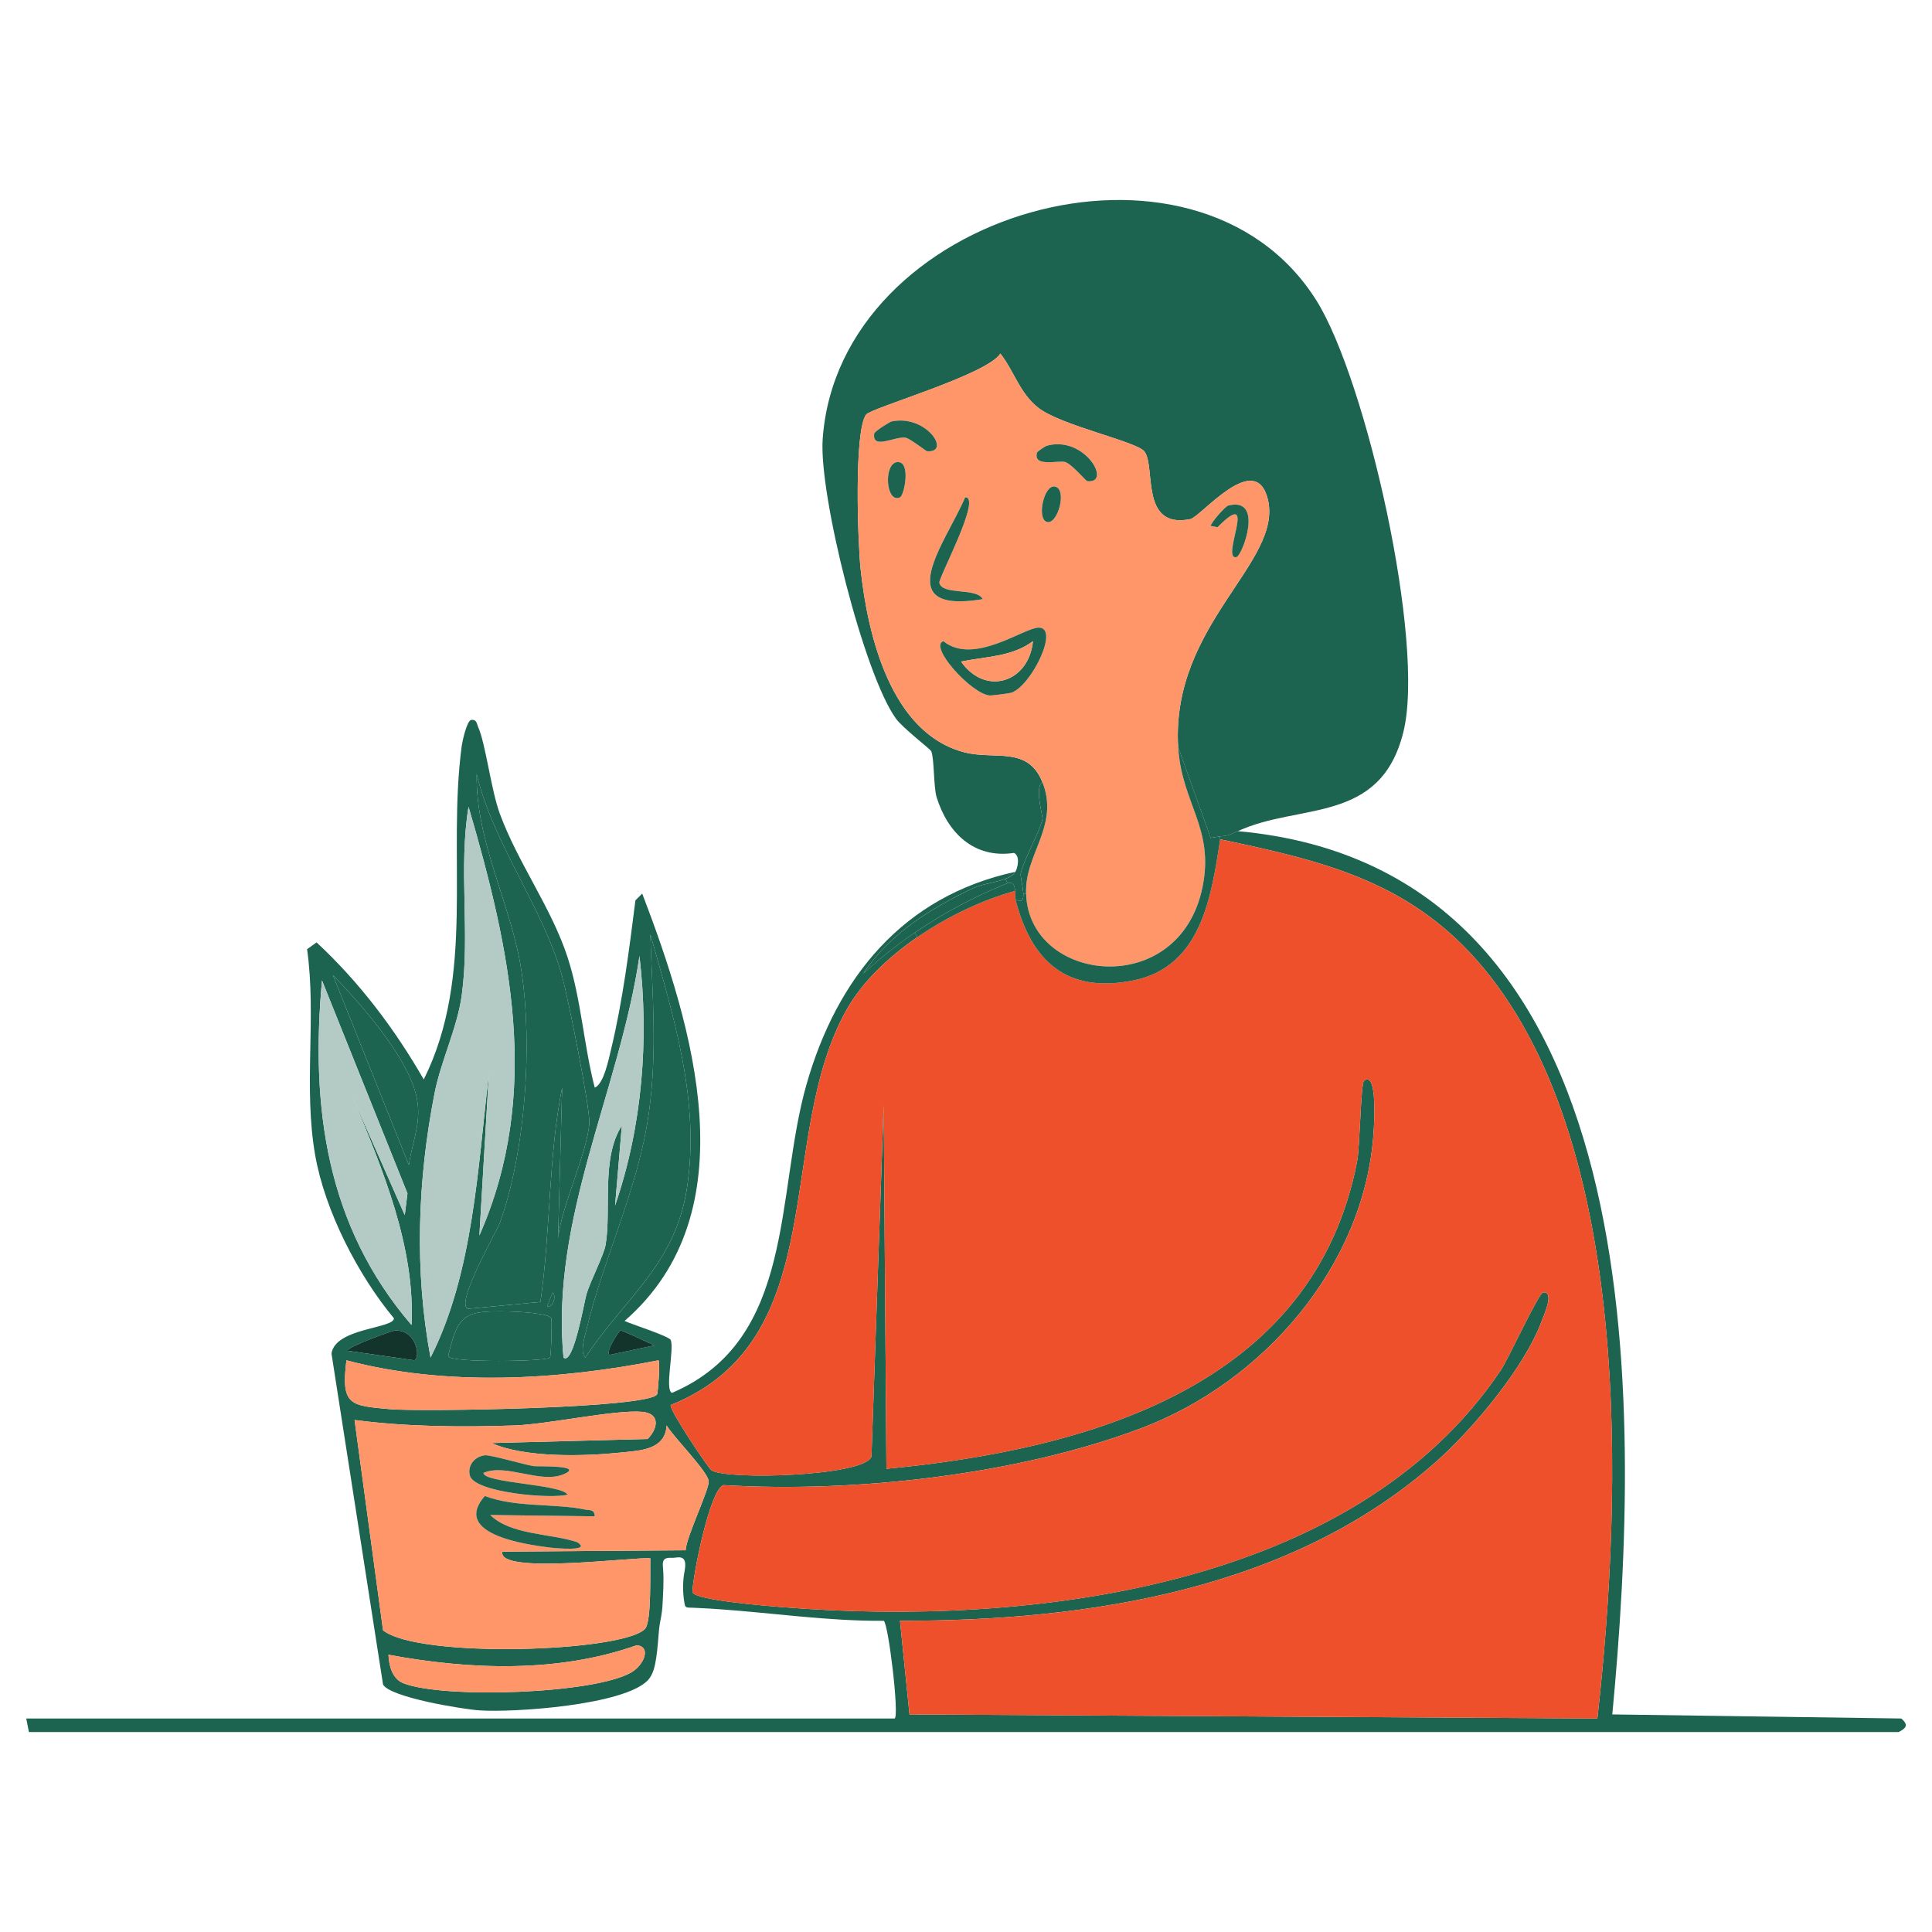 <svg viewBox="0 0 1080.73 1080.73" xmlns="http://www.w3.org/2000/svg" id="Layer_2">
  <defs>
    <style>
      .cls-1 {
        fill: #1c6350;
      }

      .cls-2 {
        fill: #b4cbc5;
      }

      .cls-3 {
        fill: #1c6350;
      }

      .cls-4 {
        fill: #ee502b;
      }

      .cls-5 {
        fill: #ff9669;
      }

      .cls-6 {
        fill: #12342b;
      }
    </style>
  </defs>
  <g id="Generative_Object">
    <g>
      <path d="M1063.57,961.31c4.26,3.71,2.63,5.4-1.51,7.58H16.18l-1.51-7.58h485.75c2.81-1.11-3.52-53.52-6.08-54.66-7.98.06-15.97-.2-23.93-.66-15.18-.87-30.29-2.46-45.42-3.9-7.53-.71-15.08-1.39-22.63-1.92-3.77-.27-7.53-.49-11.3-.66-1.87-.1-3.75-.21-5.64-.23-1.51-.01-2.17-.43-2.45-2.02-.98-5.28-1.12-10.72-.42-16.05.46-3.36,2.59-10.23-3.03-10.07-.95.04-1.9.22-2.84.27-1.03.05-2.09-.07-3.11.07-3.35.49-2.86,3.46-2.66,6.02.15,1.82.21,3.64.23,5.47.02,3.51-.14,7.02-.3,10.51-.16,3.53-.32,7.09-.96,10.57-.47,2.51-.95,4.95-1.21,7.48-.53,5.35-.78,10.73-1.62,16.05-.68,4.25-1.64,9.27-4.78,12.47-13.54,13.81-74.82,18.02-94.11,16.7-9.47-.65-49.82-7.24-53.89-14.43l-28.84-185.19c2.18-14.43,35-13.86,34.92-19.73-19.97-23.93-38.57-60.04-44.02-91.08-6.71-38.12.8-77.16-4.55-115.36l5.31-3.8c23.93,22.23,43.66,48.34,59.96,76.67,29.13-58.53,12.9-124.23,21.25-186.72.31-2.24,2.82-14.05,5.32-14.41,3.03-.36,3.03,2.04,3.79,3.79,4.38,9.96,7.19,35.05,12.15,48.57,10.09,27.55,28.9,52.69,37.95,80.46,7.61,23.36,9,49.08,15.18,72.86,5.05-1.93,7.79-15.83,9.11-21.26,6.5-26.95,10.17-55.91,13.65-83.49l3.8-3.79c28.28,73.87,60.36,178.06-9.87,239.07,3.71,1.77,24.89,8.52,25.8,10.64,2.14,4.95-3.57,28.2.76,29.59,69.29-29.63,57.68-110.84,75.14-172.29,17-59.84,54.06-105.61,116.88-119.16-1,1.7-2.99,2.91-5.47,3.85-5.44,2.1-13.25,2.98-18.06,5.26-23.43,11.07-46.99,25.62-61.49,47.82,8.99-8.32,18.58-15.94,28.66-22.85l1.64,2.4c-16.41,11.28-30.81,25.1-39.39,40.18-40.97,71.98-7.04,184.81-98.68,221.61-.85,2.77,21.01,35.19,22.77,36.44,8.03,5.66,85.57,3.46,89.55-7.6l6.83-196.58,1.53,203.41c111.86-10.72,239.09-45.53,263.36-172.29,1.44-7.51,2.02-43.4,3.79-44.78,7.66-5.92,5.66,24.74,5.32,29.61-5.22,74.47-61.99,139.06-129.78,164.69-69.08,26.12-160.47,36.34-233.76,31.88-7.63,2.08-17.25,50.69-17.46,59.96,1.92,4.58,43.44,7.76,50.85,8.35,135.72,10.86,319.26-9.79,401.5-132.82,4.1-6.13,21.07-43.04,23.52-43.26,6.57-.6.59,12.25-.76,15.93-9.4,25.65-38.07,60.01-58.43,78.18-81.04,72.28-195.17,89.68-300.56,89.55l5.32,52.38,384.79,2.28c13.97-124.12,20.57-324.49-67.54-424.27-39.44-44.67-87.29-55.67-143.45-67.54l-.2-1.6c4.07-.53,4.15-.2,10.06-2.95,233.32,21.1,225.86,321.11,209.48,494.09l161.67,2.28ZM383.53,867.19c.36-7.53,13.38-34.18,12.9-38.7-.59-5.49-19.97-24.94-23.54-31.12-.74,13.8-14.99,14.06-25.8,15.18-20.4,2.12-53.55,3-72.1-5.32l87.28-2.28c5.71-5.72,7.34-14.25-3.03-15.18-15.13-1.33-52.55,6.94-71.35,7.6-29.78,1.02-60.15.79-89.55-3.04l15.93,117.65c19.98,15.89,133.92,12.16,146.49-.76,3.87-3.98,2.76-32.2,3.04-39.47-6.65-1.24-86.18,9.49-82.73-3.79l102.47-.76ZM384.28,664.55c7.47-48.69-7.5-95.77-20.48-141.92,1.12,34.22,3.91,65.18-.76,99.41-5.81,42.48-25.28,81.22-34.91,121.44-.95,3.94-3.89,12.7-.76,15.94,22.33-33.66,50.36-52.07,56.92-94.87ZM367.59,779.92c.44-.85,1.82-18.1.75-18.98-56.22,11.09-118.91,14.75-174.55,0-3.16,25.3,2.13,25.32,24.29,27.33,16.8,1.53,145.31-.47,149.52-8.35ZM341.03,757.91l25.04-5.32c-2.63-1.17-17.95-8.53-18.97-8.35-.74.14-8.75,11.98-6.07,13.66ZM344.05,674.42c15.3-44.61,19.06-92.75,13.66-139.66-11.21,75.62-49.93,146.47-42.49,224.65,5.54,4.67,11.56-31.27,12.9-35.67,2.14-7.08,9.64-21.63,10.62-27.32,3.39-19.63-2.68-48.46,9.11-66.79l-3.8,44.78ZM353.16,935.5c7.16-4.17,11.26-14.38,3.04-15.18-44.44,15.68-93.63,13.7-138.89,5.32.23,5.63,1.9,13.39,8.35,15.94,22.21,8.73,106.64,6.08,127.51-6.08ZM329.64,628.12c.46-8.83-12.06-70.71-15.18-81.97-10.61-38.28-38.39-73.72-47.81-113.09-.62,38.35,19.44,72.89,25.04,110.05,6.33,41.95,2.22,101.27-12.14,141.17-1.34,3.74-25.9,46.51-17.46,47.82l40.22-3.8c5.72-39.59,4.43-81.73,12.15-119.91l-2.28,84.24c1.85-17.91,16.63-48.43,17.46-64.5ZM306.12,730.58c2.97,1.35,5.39-5.59,3.03-7.58l-3.03,7.58ZM307.63,759.42c.7-.85,1.21-21,.76-22.01-1.29-2.91-19.76-3.72-23.54-3.79-24.6-.49-28.65.89-34.15,25.04,1.44,3.78,55.11,2.97,56.92.76ZM273.47,600.79l-5.31,90.32c35.12-79.8,17.22-160.09-6.07-239.83-5.74,34.81.97,70.68-3.8,105.5-2.49,18.18-11.66,36.72-15.18,54.64-9.53,48.49-11.4,99.28-2.28,148,23.93-47.12,26.42-106.32,32.63-158.62ZM228.7,651.65c2.44-15.35,7.83-25.16,3.79-40.23-5.77-21.55-30.76-49.99-46.3-66.03l42.51,106.26ZM231.73,760.93c3.58-1.01,1.7-16.89-10.62-16.69-1.44.02-27.44,9.32-26.56,11.39l37.19,5.31ZM230.21,741.2c2.08-43.72-16.08-86.87-32.63-126.74l28.84,65.27,1.51-12.14-47.81-119.16c-6.5,71.19,2.5,137.33,50.09,192.77Z" class="cls-3"></path>
      <path d="M826.01,537.04c88.11,99.78,81.52,300.15,67.54,424.27l-384.79-2.28-5.32-52.38c105.38.12,219.52-17.27,300.56-89.55,20.36-18.17,49.03-52.53,58.43-78.18,1.35-3.68,7.34-16.53.76-15.93-2.45.22-19.42,37.13-23.52,43.26-82.24,123.04-265.78,143.68-401.5,132.82-7.41-.59-48.93-3.77-50.85-8.35.21-9.27,9.82-57.88,17.46-59.96,73.29,4.46,164.68-5.76,233.76-31.88,67.79-25.63,124.56-90.22,129.78-164.69.34-4.86,2.34-35.53-5.32-29.61-1.77,1.38-2.35,37.27-3.79,44.78-24.26,126.75-151.5,161.57-263.36,172.29l-1.53-203.41-6.83,196.58c-3.99,11.05-81.53,13.26-89.55,7.6-1.76-1.24-23.62-33.67-22.77-36.44,91.63-36.81,57.71-149.64,98.68-221.61,8.58-15.08,22.98-28.9,39.39-40.18,17.48-12,37.24-21.12,54.72-25.85.37,1.23-.33,3.23,0,4.54h0c8.7,34.23,28.25,53.15,66.03,45.55,38.15-7.69,43.58-46.93,48.57-78.93,56.16,11.88,104.01,22.87,143.45,67.54Z" class="cls-4"></path>
      <path d="M736.44,168.18c27.83,44.5,61.03,191.2,48.57,241.36-12.85,51.78-58.31,39.44-92.59,55.41-5.91,2.76-5.98,2.43-10.06,2.95-1.23.16-2.86.39-5.12.84l-18.21-50.85c-4.14-68.89,59.14-103.46,50.09-138.89-7.04-27.54-37.46,10.2-43.27,11.39-28.6,5.8-19.07-29.85-25.8-37.95-4.55-5.49-46.69-14.48-59.2-24.29-10.49-8.22-13.49-20.39-21.25-30.36-7.53,11.9-72.44,30.39-75.14,34.15-6.87,9.6-4.59,72.01-3.04,86.53,3.94,36.87,16.98,92.1,58.45,102.47,16.78,4.19,35.18-3.71,43.26,16.69-4.64,2.77.3,18.71,0,20.5-1.02,6.13-10.59,23.01-12.14,30.36-.36,1.66,1.24,7.4,1.43,11.4.07,1.67-.1,3.05-.78,3.69-.46.44-1.16.53-2.18.14-.44-.17-.95-.44-1.51-.81-.33-1.32.37-3.31,0-4.54-.64-2.15-.16-4.64-3.79-4.55-.22.09-.43.17-.65.27l-1.02-2.5c2.47-.95,4.47-2.15,5.47-3.85,1.35-2.3,2.84-8.91-.76-10.62-22.37,3.32-37.04-11.2-43.26-31.12-1.76-5.63-1.29-22-3.04-25.8-.55-1.22-15.87-12.89-19.73-18.22-17.9-24.69-43.16-125.19-40.98-156.35,8.92-127.55,209.16-184.73,276.26-77.42Z" class="cls-3"></path>
      <path d="M709.13,278.99c9.05,35.43-54.22,70.01-50.09,138.89,1.88,31.53,20.32,45.25,13.65,78.18-12.88,63.62-97.32,53.88-98.71,3.74-.04-1.22-.01-2.47.05-3.74,1.05-19.76,18.21-35.48,9.11-58.45-8.08-20.4-26.48-12.51-43.26-16.69-41.47-10.36-54.51-65.6-58.45-102.47-1.55-14.51-3.83-76.92,3.04-86.53,2.7-3.75,67.61-22.24,75.14-34.15,7.76,9.97,10.76,22.13,21.25,30.36,12.51,9.81,54.64,18.8,59.2,24.29,6.73,8.1-2.79,43.75,25.8,37.95,5.81-1.18,36.23-38.92,43.27-11.39ZM691.67,311.62c3.2-.73,15.72-33.86-4.55-28.84-1.83.46-9.87,9.81-9.87,11.39l3.8.76c23.51-23.76,1.28,18.81,10.62,16.69ZM608.19,269.13c14.25,1.64-1.54-25.85-22.77-19.75-.66.2-5.11,3.09-5.32,3.8-2.4,8.49,12.47,4,15.94,5.31,3.95,1.49,11.35,10.54,12.15,10.64ZM585.41,291.89c6.13,2.28,11.97-18.58,4.55-19.73-6.04-.94-10.06,17.69-4.55,19.73ZM565.68,387.53c11.21-3.78,27.39-36.89,15.18-36.44-8.54.32-36.34,21.21-53.13,7.6-8.4,2.75,15.38,29.27,25.8,30.36,1.12.12,11.33-1.23,12.15-1.51ZM525.45,326.05c-.65-2.62,24.05-48.39,14.43-47.82-10.44,24.72-43.27,65.72,9.86,56.93-3.46-6.66-22.5-1.98-24.29-9.11ZM518.62,252.43c13.76.94-.47-20.67-19.73-16.69-1.23.25-9.7,5.6-9.86,6.83-1.22,9.22,11.25,1.45,17.46,2.28,2.47.32,11.42,7.53,12.14,7.58ZM503.44,278.23c2.43-1.11,6.3-20.39-1.51-19.73-7.85.66-6.43,23.41,1.51,19.73Z" class="cls-5"></path>
      <path d="M687.12,282.78c20.27-5.02,7.76,28.12,4.55,28.84-9.34,2.12,12.89-40.45-10.62-16.69l-3.8-.76c0-1.58,8.04-10.93,9.87-11.39Z" class="cls-3"></path>
      <path d="M682.37,467.9l.2,1.6c-5,32.01-10.43,71.24-48.57,78.93-37.78,7.61-57.33-11.31-66.03-45.53.57.37,1.07.63,1.51.8,1.02.41,1.74.31,2.18-.14.68-.64.85-2.02.78-3.69l1.55-.06c1.39,50.14,85.84,59.88,98.71-3.74,6.67-32.93-11.77-46.65-13.65-78.18l18.21,50.85c2.27-.44,3.89-.68,5.12-.84Z" class="cls-3"></path>
      <path d="M585.41,249.39c21.23-6.11,37.03,21.38,22.77,19.75-.8-.1-8.2-9.15-12.15-10.64-3.47-1.3-18.34,3.19-15.94-5.31.21-.71,4.65-3.61,5.32-3.8Z" class="cls-3"></path>
      <path d="M589.97,272.16c7.41,1.16,1.58,22.01-4.55,19.73-5.5-2.04-1.49-20.67,4.55-19.73Z" class="cls-3"></path>
      <path d="M583.14,437.62c9.1,22.97-8.06,38.69-9.11,58.45-.06,1.27-.09,2.52-.05,3.74l-1.55.06c-.18-4-1.78-9.74-1.43-11.4,1.55-7.35,11.12-24.23,12.14-30.36.3-1.78-4.64-17.73,0-20.5Z" class="cls-3"></path>
      <path d="M580.86,351.09c12.21-.46-3.96,32.66-15.18,36.44-.82.28-11.03,1.64-12.15,1.51-10.43-1.08-34.2-27.61-25.8-30.36,16.79,13.61,44.59-7.28,53.13-7.6ZM577.82,358.68c-11.88,8.83-26.33,8.52-40.22,11.39,13.75,19.58,37.94,11.61,40.22-11.39Z" class="cls-3"></path>
      <path d="M569.47,503.69c1.02.39,1.72.31,2.18-.14-.44.44-1.16.54-2.18.14Z" class="cls-3"></path>
      <path d="M567.96,502.88c.57.37,1.07.64,1.51.81-.44-.17-.95-.43-1.51-.8h0Z" class="cls-3"></path>
      <path d="M564.17,493.79c3.63-.09,3.15,2.4,3.79,4.55-17.48,4.73-37.24,13.85-54.72,25.85l-1.64-2.4c16.18-11.09,33.63-20.35,51.91-27.73.22-.1.43-.18.65-.27Z" class="cls-3"></path>
      <path d="M562.49,491.56l1.02,2.5c-18.28,7.39-35.74,16.64-51.91,27.73-10.08,6.91-19.67,14.53-28.66,22.85,14.5-22.21,38.06-36.76,61.49-47.82,4.81-2.28,12.62-3.15,18.06-5.26Z" class="cls-3"></path>
      <path d="M537.6,370.07c13.89-2.87,28.34-2.56,40.22-11.39-2.28,22.99-26.47,30.97-40.22,11.39Z" class="cls-5"></path>
      <path d="M539.88,278.23c9.63-.57-15.08,45.2-14.43,47.82,1.78,7.13,20.83,2.45,24.29,9.11-53.13,8.79-20.3-32.21-9.86-56.93Z" class="cls-3"></path>
      <path d="M498.89,235.73c19.26-3.98,33.5,17.63,19.73,16.69-.71-.05-9.66-7.26-12.14-7.58-6.2-.82-18.67,6.94-17.46-2.28.16-1.23,8.63-6.59,9.86-6.83Z" class="cls-3"></path>
      <path d="M501.93,258.49c7.82-.65,3.94,18.62,1.51,19.73-7.94,3.68-9.37-19.07-1.51-19.73Z" class="cls-3"></path>
      <path d="M396.43,828.49c.48,4.52-12.54,31.17-12.9,38.7l-102.47.76c-3.45,13.28,76.09,2.55,82.73,3.79-.28,7.26.82,35.49-3.04,39.47-12.57,12.93-126.51,16.66-146.49.76l-15.93-117.65c29.41,3.83,59.78,4.06,89.55,3.04,18.8-.65,56.22-8.92,71.35-7.6,10.36.92,8.74,9.45,3.03,15.18l-87.28,2.28c18.55,8.32,51.7,7.44,72.1,5.32,10.81-1.12,25.06-1.38,25.8-15.18,3.57,6.18,22.95,25.63,23.54,31.12ZM274.23,847.46l58.45.76c-.15-4.12-2.81-3.27-5.32-3.79-17.33-3.58-38.62-1.01-56.16-7.6-18.54,21.06,21.7,27.01,36.42,28.84,1.97.25,24.19,2.46,15.18-3.04-15.03-5-36.98-3.83-48.57-15.18ZM315.22,824.7c12.38-5.21-15.09-4.31-16.7-4.55-5.15-.8-24.31-6.46-27.32-6.08-5.69.73-9.86,5.69-8.36,11.39,2.47,9.44,45.39,13.23,54.66,10.62-3.52-5.9-46.8-6.39-47.06-12.14,12.59-5.53,31.75,6.23,44.78.76Z" class="cls-5"></path>
      <path d="M363.8,522.63c12.99,46.15,27.96,93.23,20.48,141.92-6.56,42.8-34.59,61.22-56.92,94.87-3.13-3.24-.18-12,.76-15.94,9.63-40.22,29.1-78.96,34.91-121.44,4.68-34.23,1.88-65.19.76-99.41Z" class="cls-1"></path>
      <path d="M368.34,760.93c1.07.89-.31,18.13-.75,18.98-4.21,7.88-132.71,9.87-149.52,8.35-22.16-2.01-27.45-2.03-24.29-27.33,55.64,14.75,118.33,11.09,174.55,0Z" class="cls-5"></path>
      <path d="M366.06,752.59l-25.04,5.32c-2.68-1.69,5.33-13.53,6.07-13.66,1.02-.18,16.34,7.18,18.97,8.35Z" class="cls-6"></path>
      <path d="M357.72,534.76c5.39,46.9,1.64,95.04-13.66,139.66l3.8-44.78c-11.79,18.33-5.72,47.16-9.11,66.79-.98,5.69-8.48,20.24-10.62,27.32-1.34,4.41-7.36,40.34-12.9,35.67-7.44-78.18,31.28-149.04,42.49-224.65Z" class="cls-2"></path>
      <path d="M356.2,920.32c8.22.8,4.12,11.01-3.04,15.18-20.87,12.16-105.3,14.81-127.51,6.08-6.45-2.55-8.11-10.32-8.35-15.94,45.26,8.38,94.45,10.36,138.89-5.32Z" class="cls-5"></path>
      <path d="M332.68,848.22l-58.45-.76c11.6,11.35,33.54,10.18,48.57,15.18,9.01,5.5-13.21,3.29-15.18,3.04-14.72-1.83-54.96-7.78-36.42-28.84,17.54,6.59,38.83,4.01,56.16,7.6,2.51.52,5.17-.33,5.32,3.79Z" class="cls-3"></path>
      <path d="M314.46,546.15c3.11,11.26,15.63,73.15,15.18,81.97-.82,16.08-15.61,46.59-17.46,64.5l2.28-84.24c-7.72,38.19-6.43,80.32-12.15,119.91l-40.22,3.8c-8.44-1.32,16.11-44.08,17.46-47.82,14.35-39.9,18.46-99.22,12.14-141.17-5.6-37.16-25.65-71.7-25.04-110.05,9.42,39.37,37.2,74.81,47.81,113.09Z" class="cls-1"></path>
      <path d="M298.52,820.14c1.61.25,29.09-.65,16.7,4.55-13.04,5.47-32.19-6.29-44.78-.76.26,5.75,43.54,6.24,47.06,12.14-9.27,2.61-52.18-1.18-54.66-10.62-1.5-5.7,2.67-10.66,8.36-11.39,3-.38,22.17,5.28,27.32,6.08Z" class="cls-3"></path>
      <path d="M309.14,722.99c2.36,1.99-.06,8.94-3.03,7.58l3.03-7.58Z" class="cls-1"></path>
      <path d="M308.39,737.41c.44,1.01-.06,21.16-.76,22.01-1.81,2.2-55.48,3.02-56.92-.76,5.5-24.15,9.55-25.53,34.15-25.04,3.78.07,22.24.89,23.54,3.79Z" class="cls-1"></path>
      <path d="M268.16,691.11l5.31-90.32c-6.22,52.3-8.7,111.5-32.63,158.62-9.12-48.72-7.25-99.51,2.28-148,3.52-17.92,12.69-36.46,15.18-54.64,4.78-34.81-1.93-70.68,3.8-105.5,23.29,79.74,41.19,160.03,6.07,239.83Z" class="cls-2"></path>
      <path d="M232.49,611.42c4.04,15.07-1.35,24.88-3.79,40.23l-42.51-106.26c15.54,16.04,40.52,44.48,46.3,66.03Z" class="cls-1"></path>
      <path d="M221.1,744.24c12.32-.2,14.21,15.68,10.62,16.69l-37.19-5.31c-.87-2.07,25.12-11.36,26.56-11.39Z" class="cls-6"></path>
      <path d="M197.58,614.46c16.56,39.87,34.71,83.02,32.63,126.74-47.59-55.44-56.59-121.58-50.09-192.77l47.81,119.16-1.51,12.14-28.84-65.27Z" class="cls-2"></path>
    </g>
  </g>
</svg>